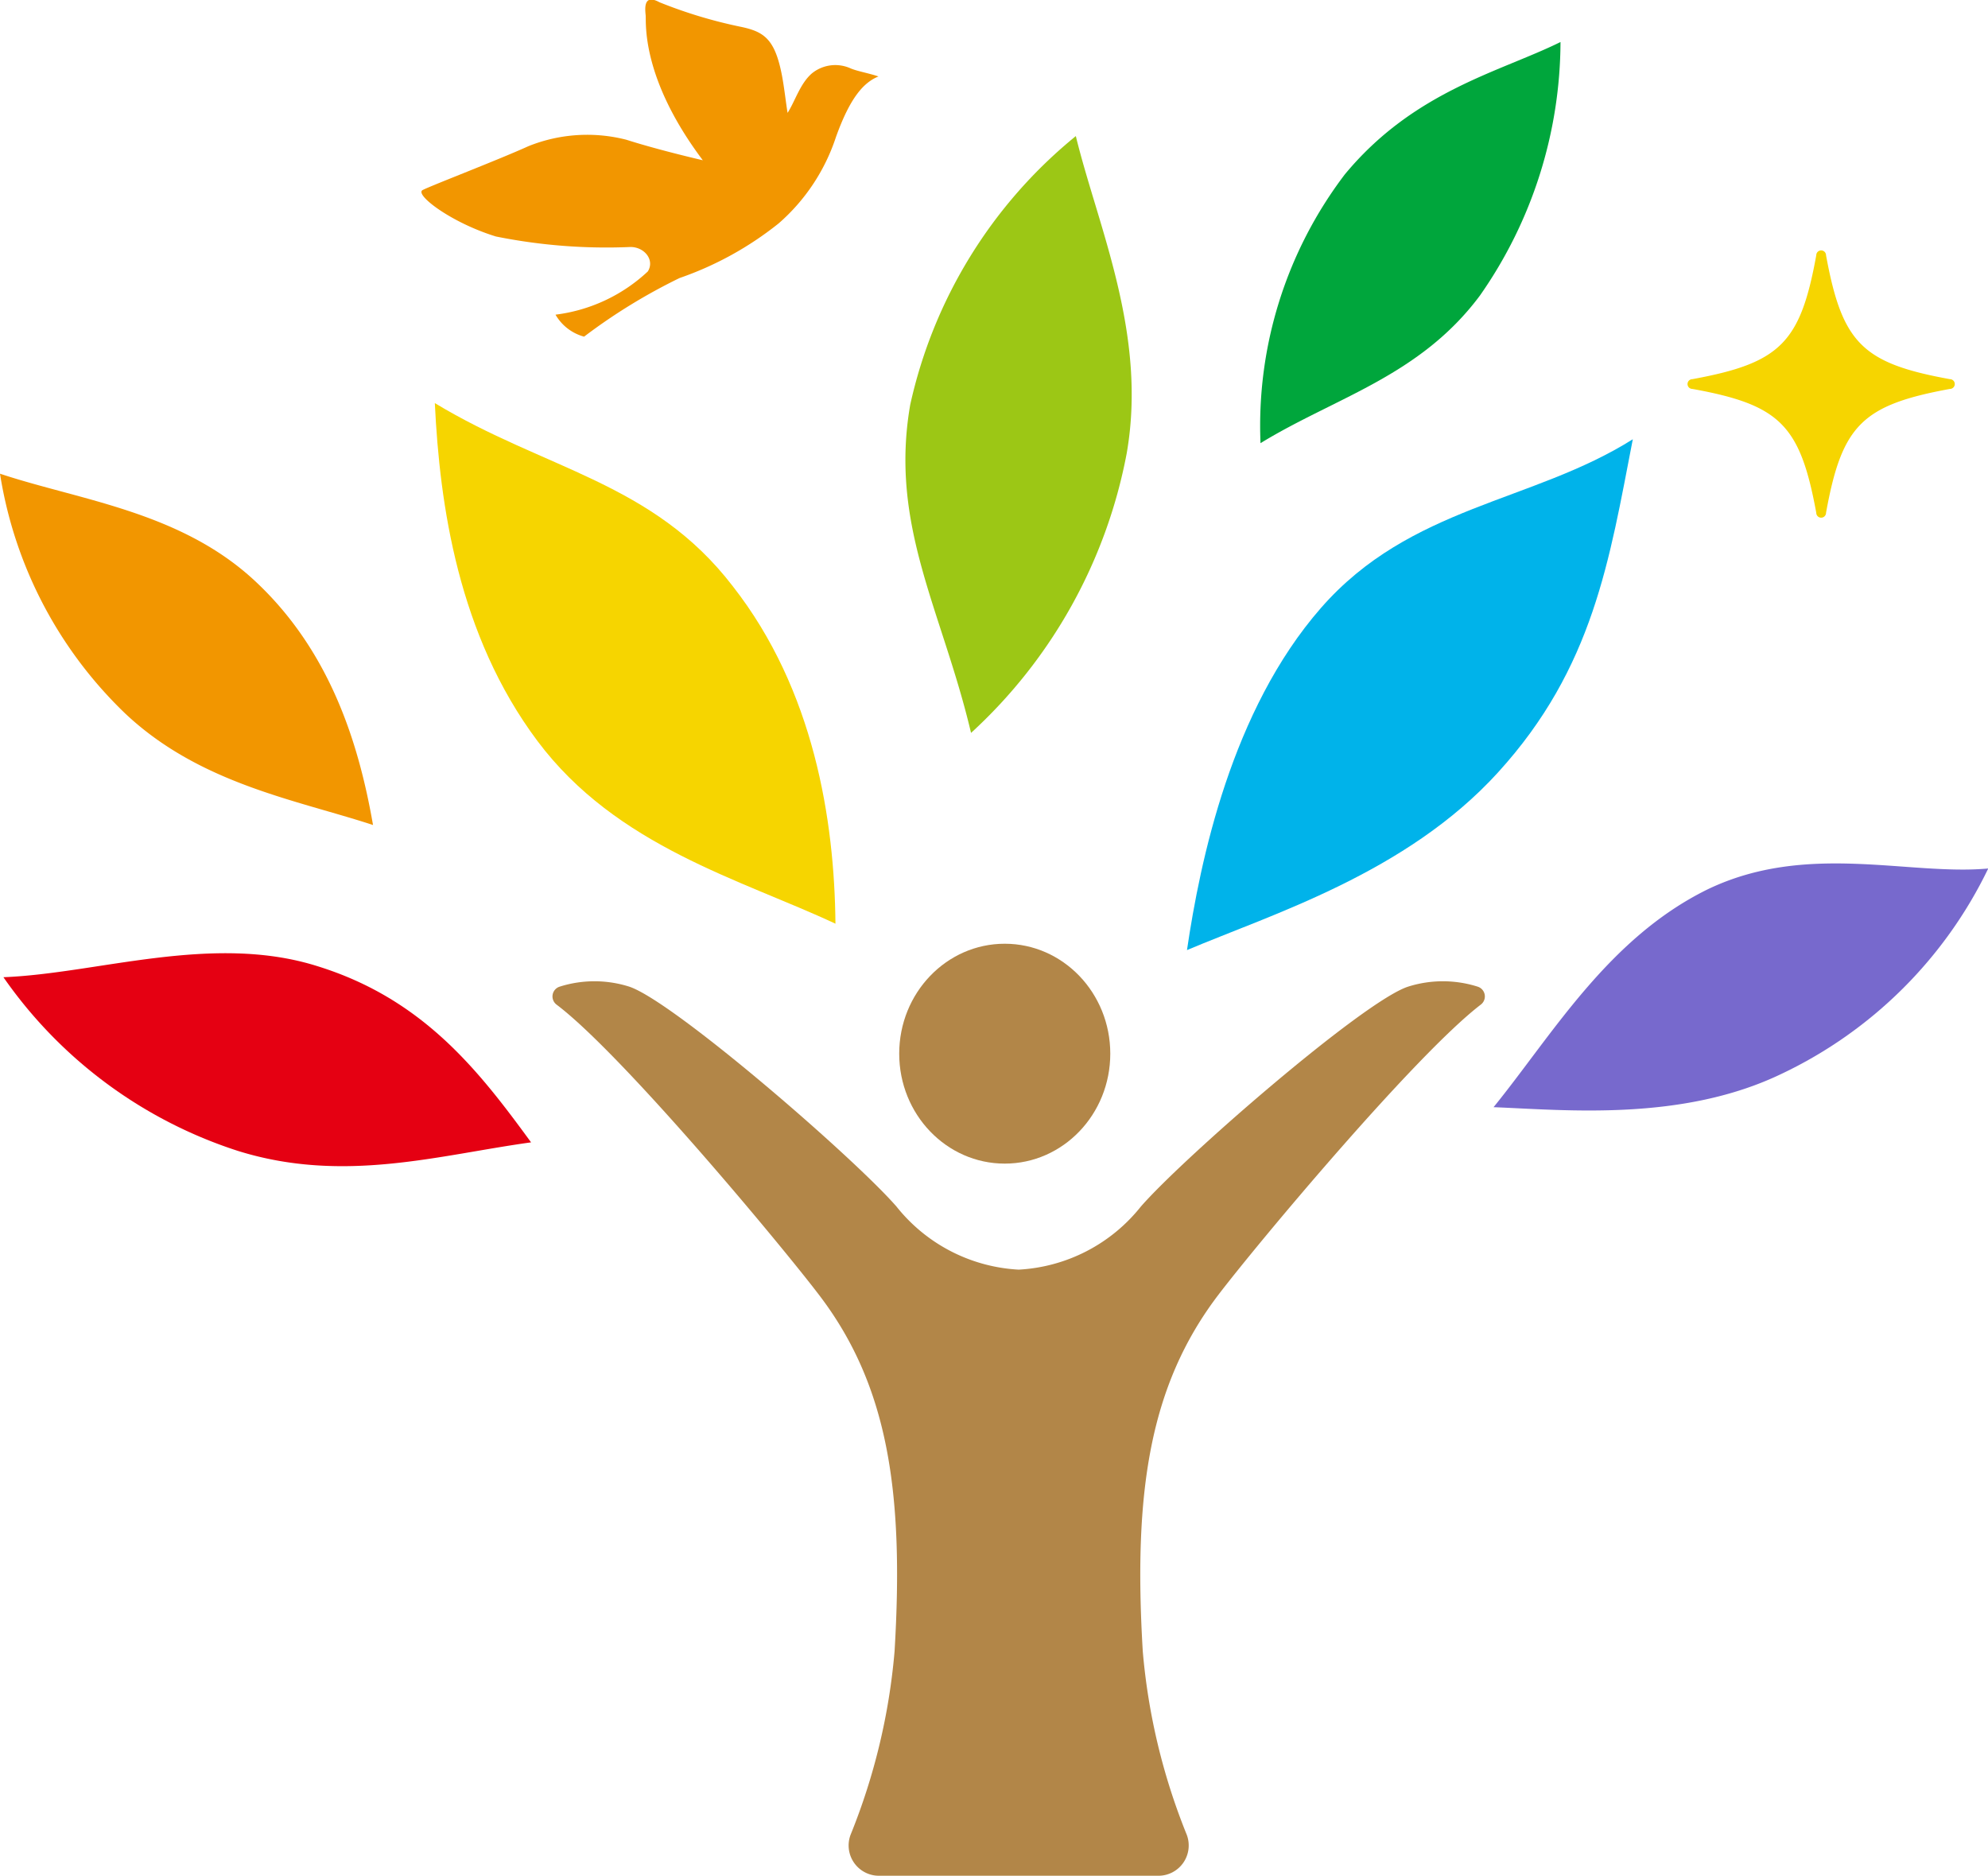 <svg xmlns="http://www.w3.org/2000/svg" viewBox="0 0 81.38 76.78"><defs><style>.cls-1{fill:#b28648;}.cls-2{fill:#e50012;}.cls-3{fill:#f6d500;}.cls-4{fill:#9cc715;}.cls-5{fill:#f29600;}.cls-6{fill:#00a63c;}.cls-7{fill:#00b3ea;}.cls-8{fill:#7769cd;}</style></defs><title>logo</title><g id="レイヤー_2" data-name="レイヤー 2"><g id="contents"><path class="cls-1" d="M60.5,40.39a4.71,4.71,0,0,0-2.87,0c-1.84.61-9.19,7-10.93,9a6.86,6.86,0,0,1-5,2.58,6.86,6.86,0,0,1-5-2.58c-1.74-2-9.09-8.37-10.93-9a4.71,4.71,0,0,0-2.87,0,.42.42,0,0,0-.12.73c2.66,2,9.13,9.76,10.76,11.9,2.81,3.69,3.47,8.05,3.08,14.57a25.82,25.82,0,0,1-1.8,7.51,1.24,1.24,0,0,0,1.16,1.68H47.42a1.24,1.24,0,0,0,1.16-1.68,25.82,25.82,0,0,1-1.8-7.51c-.39-6.52.28-10.88,3.08-14.57,1.63-2.14,8.09-9.86,10.76-11.9A.42.42,0,0,0,60.5,40.39Z"/><ellipse class="cls-1" cx="41.13" cy="43.13" rx="4.32" ry="4.5"/><path class="cls-2" d="M13,39.55C8.7,38.19,4,39.85.14,40a18.67,18.67,0,0,0,9.6,7.11c4.33,1.35,8.22.17,12-.35C19.62,43.86,17.35,40.9,13,39.55Z"/><path class="cls-3" d="M30,24c-3.28-4.28-7.69-4.77-12.2-7.5C18,20.68,18.76,26,22,30.33S30.34,36,34.2,37.81C34.16,33.56,33.32,28.24,30,24Z"/><path class="cls-4" d="M46.12,18.57c.86-4.89-1.18-9.3-2.08-13a19.62,19.62,0,0,0-6.78,11C36.4,21.53,38.57,25,39.75,30A20.73,20.73,0,0,0,46.12,18.57Z"/><path class="cls-3" d="M79.82,15.92c-3.59.66-4.42,1.48-5.07,5.07a.2.2,0,0,1-.4,0c-.66-3.59-1.48-4.42-5.07-5.07a.2.2,0,0,1,0-.4c3.59-.66,4.42-1.48,5.07-5.07a.2.2,0,0,1,.4,0c.66,3.59,1.48,4.42,5.07,5.07A.2.2,0,0,1,79.82,15.92Z"/><path class="cls-5" d="M10.49,23.83C7.43,20.94,3.27,20.48,0,19.39a17.33,17.33,0,0,0,5.13,9.82c3.06,2.88,7,3.53,10.14,4.56C14.7,30.5,13.55,26.71,10.49,23.83Z"/><path class="cls-6" d="M60.58,12.1a18.18,18.18,0,0,0,3.3-10.38c-2.49,1.23-6,2-8.83,5.42a17,17,0,0,0-3.45,11C54.67,16.26,58.12,15.4,60.58,12.1Z"/><path class="cls-7" d="M61.32,31.62c3.91-4.29,4.56-8.7,5.52-13.64-4.11,2.59-9.11,2.72-12.77,6.91s-4.94,10.34-5.48,14C52.06,37.42,57.57,35.74,61.32,31.62Z"/><path class="cls-8" d="M69.89,36.41c-4.06,2-6.34,5.94-8.75,8.91,3,.12,7.74.59,11.8-1.37a17.91,17.91,0,0,0,8.45-8.4C78.12,35.85,73.95,34.45,69.89,36.41Z"/><path class="cls-5" d="M34.8,2.79A1.52,1.52,0,0,0,33.24,3c-.49.42-.69,1.14-1,1.62-.07-.42-.13-1-.23-1.53-.29-1.51-.74-1.8-1.72-2a19.31,19.31,0,0,1-3.3-1c-.64-.35-.59.24-.56.53s-.21,2.55,2.34,5.94c-.77-.18-2.1-.51-3.13-.84a6.45,6.45,0,0,0-4,.26c-1.28.58-4,1.62-4.34,1.8s1.15,1.33,3,1.9a22.89,22.89,0,0,0,5.51.43c.57,0,1,.53.71,1a6.74,6.74,0,0,1-3.78,1.77,1.93,1.93,0,0,0,1.17.9,23.43,23.43,0,0,1,3.91-2.4,13.59,13.59,0,0,0,4.06-2.24,8,8,0,0,0,2.34-3.53c.57-1.59,1.12-2.23,1.74-2.48C35.59,3,35.06,2.91,34.8,2.79Z"/></g></g></svg>